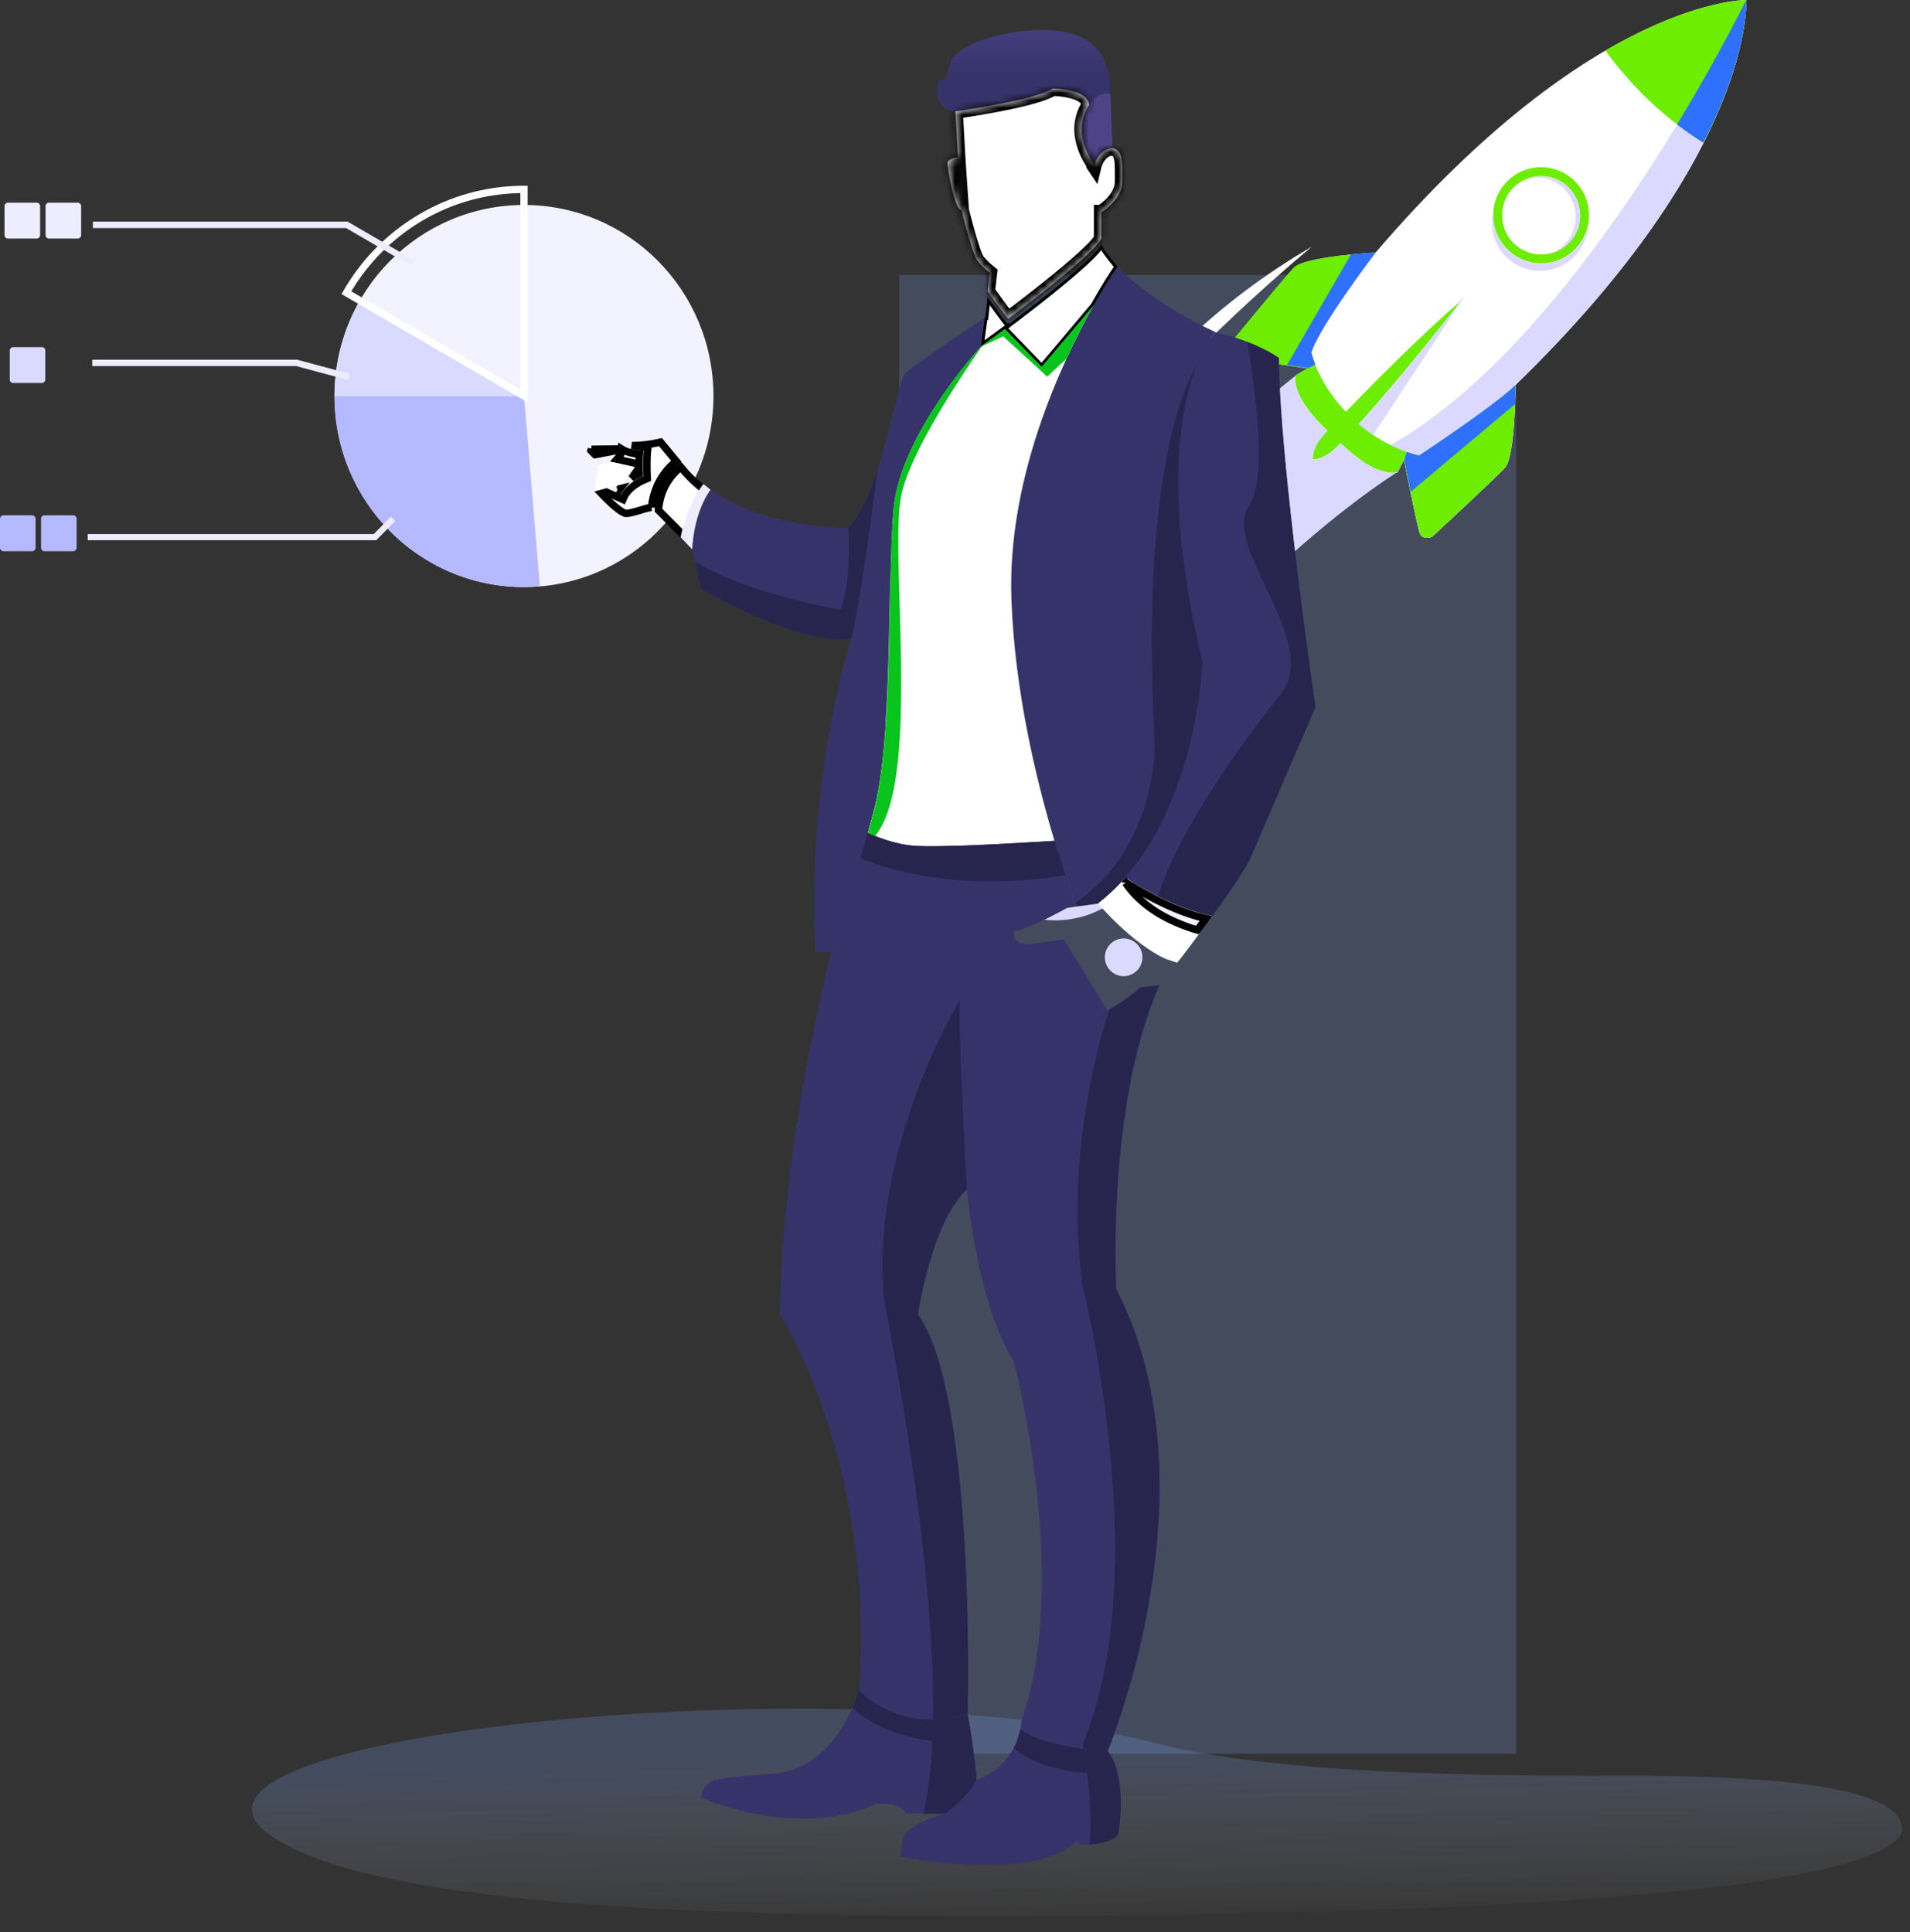 <svg width="257" height="260" viewBox="0 0 257 260" fill="none" xmlns="http://www.w3.org/2000/svg"><rect x="0" y="0" width="257" height="260" fill="#333333" stroke="none"/><path d="M121 37h83v199h-83V37z" fill="#82A9FF" fill-opacity=".21"/><g clip-path="url(#clip0)"><path d="M70.506 79C84.586 79 96 67.49 96 53.292c0-14.199-11.414-25.709-25.494-25.709S45.01 39.093 45.01 53.292C45.011 67.49 56.426 79 70.506 79z" fill="#F3F2FF"/><path d="M70.506 53.291l2.134 25.617a24.78 24.78 0 01-2.134.092C56.416 79 45.01 67.499 45.01 53.29h25.495z" fill="#B5B9FF"/><path d="M70.506 53.292H45.01c0-4.675 1.25-9.072 3.416-12.855l22.079 12.855z" fill="#D9DAFF"/><path d="M70.262 53.722L45.957 39.576l.244-.43a28.348 28.348 0 0110.307-10.364A27.74 27.74 0 0170.506 25h.488v29.122l-.732-.4zM47.268 39.207l22.75 13.254V25.984c-4.758.092-9.21 1.384-13.052 3.629a27.45 27.45 0 00-9.698 9.594z" fill="#fff"/><path d="M55.35 35.794l-8.783-5.105H12.503v-.86H46.78l8.996 5.227-.427.738zm-8.509 15.345l-6.983-1.876H12.412v-.86H39.98l7.075 1.906-.214.83zm6.343 18.974l-2.561 2.583H11.802v-.83h38.485l2.318-2.338.58.585zM1.067 27.276H4.94c.244 0 .458.215.458.46v3.906a.471.471 0 01-.458.462H1.067a.471.471 0 01-.457-.462v-3.905a.47.47 0 01.457-.461zm5.52 0h3.873a.47.47 0 01.457.46v3.906a.471.471 0 01-.457.462H6.587a.471.471 0 01-.457-.462v-3.905a.45.45 0 01.457-.461z" fill="#EEEDFF"/><path d="M1.769 46.71h3.873c.244 0 .457.216.457.462v3.905a.471.471 0 01-.457.462H1.769a.471.471 0 01-.458-.462v-3.905c0-.246.214-.461.458-.461z" fill="#D9DAFF"/><path d="M.457 69.344H4.33c.244 0 .458.215.458.461v3.906a.471.471 0 01-.458.461H.457A.471.471 0 010 73.711v-3.906a.47.47 0 01.457-.461zm5.52 0H9.85a.47.47 0 01.457.461v3.906a.471.471 0 01-.457.461H5.977a.471.471 0 01-.457-.461v-3.906a.45.45 0 01.457-.461z" fill="#B5B9FF"/></g><g clip-path="url(#clip1)"><path d="M137.208 67.057c3.368-.095 6.169 2.565 6.265 5.95.075 2.687-1.594 5.025-3.947 5.938 2.497 2.42 4.128 5.761 4.234 9.543.087 3.086-.873 5.952-2.492 8.289l.346-.01c7.43-.21 13.644 5.692 13.854 13.157.21 7.465-5.661 13.707-13.091 13.917-7.429.209-13.643-5.692-13.853-13.157a13.64 13.64 0 012.398-8.137l-.446.013c-7.58.164-13.844-5.786-14.058-13.35-.213-7.566 5.707-13.859 13.235-14.07a12.62 12.62 0 011.936.094 5.804 5.804 0 01-.35-1.883c-.046-3.385 2.601-6.2 5.969-6.294zM159.733 97.7c1.883-.053 3.411 1.398 3.464 3.289.053 1.891-1.391 3.426-3.273 3.479-1.882.053-3.41-1.398-3.463-3.289-.054-1.891 1.39-3.426 3.272-3.48zm-8.612 28.583c1.387-.039 2.558 1.073 2.598 2.467.039 1.393-1.068 2.57-2.455 2.609-1.387.039-2.558-1.073-2.598-2.467-.039-1.393 1.068-2.57 2.455-2.609z" fill="#DBD9FF"/><path d="M185.825 47.357l-11.46 3.162s-17.519 13.344-35.953 39.913l.645 22.893c14.531-19.087 31.924-38.654 49.007-49.844l-2.239-16.124z" fill="#DBD9FF"/><path d="M234.952 0s1.32 20.434-31.056 51.829c0 0 .023 9.612-1.421 11.147-1.444 1.535-9.752 9.24-9.752 9.24s-1.322.585-1.7-.5c-.377-1.085-2.112-9.852-2.112-9.852l-.845 1.667s-2.546 1.118-7.693-3.867c0 0-1.772 2.192-3.705 2.196-.103-1.89 1.973-3.84 1.973-3.84-5.243-4.884-4.276-7.5-4.276-7.5l1.609-.943s-8.858-1.244-9.908-1.563c-1.099-.318-.592-1.677-.592-1.677s7.188-8.77 8.632-10.304c1.443-1.535 10.996-2.054 10.996-2.054C214.423-.268 234.952 0 234.952 0z" fill="#fff"/><path d="M234.952 0s1.319 20.434-31.057 51.829c0 0 .024 9.612-1.42 11.147-1.444 1.535-9.753 9.24-9.753 9.24s-1.322.585-1.699-.5c-.378-1.085-2.112-9.852-2.112-9.852l-.845 1.667s-1.665.744-5.002-1.602C210.976 49.786 234.952 0 234.952 0z" fill="#DBD9FF"/><path d="M189.228 60.809c-2.203-.785-4.42-2.067-6.401-3.754 5.627-6.136 13.856-16.678 13.856-16.678-5.566 4.789-12.12 11.449-15.588 15.033-1.736-1.794-3.184-3.945-4.144-6.358l-.978.476-1.61.942s-.967 2.617 4.277 7.5c0 0-2.078 1.901-1.974 3.84 1.883-.003 3.705-2.196 3.705-2.196 5.147 4.985 7.693 3.868 7.693 3.868l.846-1.668.318-1.005z" fill="#6DED02"/><path d="M189.228 60.809l-.317 1.055s1.736 8.817 2.112 9.852c.377 1.085 1.699.5 1.699.5s8.309-7.705 9.753-9.24c1.444-1.535 1.42-11.147 1.42-11.147-2.797 2.768-12.967 9.48-12.967 9.48-.599-.133-1.149-.316-1.7-.5zm-12.866-13.285c.993-3.465 8.69-13.543 8.69-13.543s-9.553.518-10.996 2.053c-1.444 1.535-8.632 10.304-8.632 10.304s-.507 1.36.592 1.677c1.1.318 9.909 1.564 9.909 1.564l.978-.476c-.165-.544-.378-1.085-.541-1.579zM216.01 6.81c4.691 6.392 9.758 10.284 13.237 12.377C235.399 7.06 234.952 0 234.952 0s-7.091-.099-18.942 6.81z" fill="#6DED02"/><path d="M225.659 16.748c1.317 1.01 2.48 1.823 3.539 2.44C235.399 7.06 234.952 0 234.952 0s-3.466 7.17-9.293 16.748z" fill="#2F70FE"/><path d="M207.548 35.438c3.556-.1 6.357-3.078 6.256-6.651-.101-3.573-3.065-6.389-6.621-6.288-3.556.1-6.357 3.078-6.257 6.651.101 3.573 3.066 6.389 6.622 6.288z" fill="#6DED02"/><path d="M207.514 34.244c2.9-.082 5.184-2.51 5.101-5.423-.082-2.914-2.499-5.21-5.398-5.128-2.9.082-5.184 2.51-5.102 5.424.082 2.913 2.499 5.209 5.399 5.127z" fill="#fff"/><path d="M210.386 25.347c2.088 1.984 2.182 5.318.211 7.465a5.246 5.246 0 01-2.094 1.355c.985-.227 1.962-.753 2.684-1.52 1.973-2.098 1.879-5.433-.211-7.466a5.168 5.168 0 00-5.336-1.144c1.674-.396 3.422.053 4.746 1.31z" fill="#DBD9FF"/><path d="M212.102 33.467a6.468 6.468 0 01-9.163.259c-1.477-1.403-2.126-3.327-2.029-5.173-.485 2.155.175 4.478 1.858 6.124a6.468 6.468 0 009.163-.258 6.531 6.531 0 001.771-3.985c-.218 1.052-.783 2.114-1.6 3.033zm-27.349 25.077l12.407-18.828-1.347 1.482.871-.771s-8.23 10.492-13.856 16.677c.609.481 1.267.96 1.925 1.44z" fill="#DBD9FF"/><path d="M181.787 34.222l-8.602 14.886c1.593.254 2.837.418 2.837.418l.978-.476c-.212-.492-.376-1.035-.54-1.578.993-3.465 8.689-13.544 8.689-13.544s-1.532.143-3.362.294zm22.108 17.606c-2.797 2.769-12.967 9.48-12.967 9.48-.549-.133-1.1-.317-1.65-.5l-.318 1.054s.406 2.08.865 4.31l14.043-11.803c.007-1.494.027-2.54.027-2.54z" fill="#2F70FE"/><path d="M176.553 33.174s-23.502 19.141-34.835 37.391c.05-.001 8.693-22.21 34.835-37.39z" fill="#fff"/></g><path fill-rule="evenodd" clip-rule="evenodd" d="M155.459 234.549c13.017 3.429 35.383 4.581 63.863 4.403 26.432.019 37.022 2.737 36.626 7.511-3.067 7.403-46.767 11.189-121.768 11.346-61.915.193-90.779-4.245-99.116-11.917-12.662-13.213 80.476-21.683 120.395-11.343z" fill="url(#paint0_linear)"/><path d="M128.51 15.036s10.884-1.513 13.07-3.027c0 0 4.519 0 4.907 2.1 0 0-2.623 3.174.681 8.155 0 0 .485-2.198 2.478-2.393l-.292-7.765s.486-5.127-4.033-7.178c-4.518-2.051-14.43-.293-17.151 2.832l-1.02 3.028h-.826c0-.049-1.215 3.809 2.186 4.248z" fill="url(#paint1_linear)"/><path d="M146.536 14.06s-2.624 3.174.68 8.155c0 0 .486-2.198 2.478-2.393l-.291-7.227c-1.847-.245-2.867 1.465-2.867 1.465z" fill="#4F4387"/><path d="M135.652 43.702l.12.16h.001l.001-.002.007-.004.024-.019.097-.073.368-.276a217 217 0 005.393-4.202c1.504-1.213 3.043-2.497 4.271-3.615.613-.56 1.151-1.08 1.569-1.531.284-.307.52-.59.686-.835.543.893 1.221 1.748 1.933 2.595l-.155.225a46.54 46.54 0 00-.672 1.023 73.192 73.192 0 00-2.293 3.851l-6.841 8.118-4.802-4.968-.121-.126-.141.103-2.888 2.115.466-3.365h.096l.019-.178.236-2.175.497.682c.766 1.05 1.543 2.118 1.977 2.626l.122.143.15-.112-.12-.16z" fill="#fff" stroke="#000" stroke-width=".4"/><path d="M140.171 49.415l-4.956-5.078-3.401 2.49c-1.36 1.514-10.835 12.404-11.612 21.78-.826 10.108 0 30.911-2.721 40.776-.243.928-.486 1.807-.729 2.686 1.603.732 3.887 1.562 6.316 1.758 3.596.244 13.945-.342 18.852-.684-2.526-8.448-5.344-20.266-5.782-32.474-.583-16.262 6.705-31.79 11.078-39.555l-7.045 8.301z" fill="#fff"/><path d="M147.168 41.065c-4.373 7.813-11.661 23.293-11.078 39.555.437 12.208 3.255 24.026 5.782 32.474 1.117 3.663 2.137 6.69 2.963 8.839l2.916-.391.048-.049c1.312-1.074 2.527-2.197 3.644-3.467 9.863-11.231 10.398-29.007 10.398-29.007-8.211-34.135 1.7-44.34 1.7-44.34s-8.211-3.517-13.118-8.84c-.049.05-1.361 1.954-3.255 5.226z" fill="#36336B"/><path d="M144.69 121.493c.048.196.145.342.194.489l2.915-.391.049-.049c1.312-1.074 2.526-2.197 3.644-3.467 9.863-11.232 10.397-29.007 10.397-29.007-5.344-22.317-3.012-34.379-.728-40.092 0 0-8.017 10.694-5.782 50.982-.049 0 .486 13.917-10.689 21.535z" fill="#27254D"/><path d="M163.493 44.727s-9.912 10.206-1.701 44.34c0 0-.534 17.776-10.397 29.008 2.818 1.807 7.531 4.444 11.709 5.128 2.235-3.077 4.567-6.495 5.199-8.009l8.648-20.07s-4.907-33.696-4.907-46.979c.049 0-3.012-2.246-8.551-3.418z" fill="#36336B"/><path d="M155.816 120.614c2.284 1.172 4.907 2.198 7.337 2.637 2.235-3.076 4.567-6.494 5.199-8.008L177 95.173s-4.907-33.696-4.907-46.979c0 0-1.506-1.074-4.276-2.148 1.36 7.96 2.575 18.703.243 22.024-3.838 5.469 9.912 18.312 4.227 25.393-4.033 5.03-13.507 17.629-16.471 27.151z" fill="#27254D"/><path d="M163.104 123.252c-4.178-.733-8.891-3.37-11.709-5.128-1.069 1.27-2.284 2.393-3.644 3.467 0 0 4.518 5.323 9.037 7.423l1.603.537c.049 0 2.332-2.979 4.713-6.299z" fill="#fff"/><path d="M118.064 63.284s-2.235 17.873-3.547 22.708c0 0-6.122 18.801-4.761 42.143l2.137-.147s2.381-7.178 4.859-15.919c.243-.879.486-1.758.729-2.686 2.721-9.864 1.846-30.668 2.721-40.776.777-9.425 10.252-20.266 11.612-21.78.097-.098.146-.195.146-.195l.534-3.858c-.971.635-9.377 6.202-10.64 7.423-.826.83-1.944 7.373-3.79 13.087z" fill="#36336B"/><path d="M114.517 85.992c1.312-4.835 3.547-22.708 3.547-22.708-1.02 3.223-2.332 6.153-3.936 7.765 0 0-10.883.244-18.511-5.177 0 0-2.138 2.54-2.478 8.009l1.117 5.274c0 .049 12.973 7.716 20.261 6.837z" fill="#36336B"/><path d="M114.517 85.992c1.312-4.835 3.547-22.708 3.547-22.708-1.02 3.223-2.332 6.153-3.936 7.765 0 0 .583 7.13-1.069 10.987 0 0-12.778-2.149-19.531-6.495l.728 3.614c0 .049 12.973 7.716 20.261 6.837z" fill="#27254D"/><path d="M94.92 66.036l-.064.099c-.22.343-.51.855-.809 1.539-.519 1.185-1.064 2.888-1.314 5.14L88.6 68.657c.157-2.105.977-3.598 1.764-4.572a7.443 7.443 0 011.241-1.216l.186.205a18.297 18.297 0 003.13 2.96zm-2.986-3.395s0 0 0 0h0zm-2.3.769c-.859 1.062-1.74 2.66-1.961 4.867a3.494 3.494 0 00-.343.055c-.326.067-.702.18-1.071.29l-.018.006c-.766.231-1.495.452-2.03.455a.977.977 0 01-.321-.11 4.187 4.187 0 01-.571-.357 13.75 13.75 0 01-1.345-1.147 29.06 29.06 0 01-1.075-1.082l.681-.181 1.781.805.457.207.204-.455s0 .001 0 0h0l.002-.004.018-.034c.017-.033.047-.085.09-.152.085-.135.225-.33.434-.557.417-.452 1.112-1.031 2.207-1.49l.322-.134-.016-.35h0v0h0v-.022l-.004-.069a35.849 35.849 0 01-.026-1.123c-.006-.694.007-1.522.076-2.124l.066-.578-.58.021h0-.022l-.077.001a5.991 5.991 0 01-1.217-.13 4.521 4.521 0 01-.268-.066c.732.011 1.457-.052 2.08-.134a19.106 19.106 0 001.766-.32l2.126 2.565a8.437 8.437 0 00-1.365 1.346z" fill="#fff" stroke="#000"/><path d="M83.68 60.45c.438.275.935.432 1.35.526.378.085.734.128 1.008.15-.028.436-.037.905-.039 1.335l-.479-.105-2.514-.55.302-.337.008-.009.007-.01-.387-.315.388.316h0v-.002l.002-.001.003-.005.009-.01a1.41 1.41 0 00.09-.136 1.818 1.818 0 00.252-.846zm2.143 2.68l.178-.253c.003.34.01.64.017.855v.016a7.998 7.998 0 00-1.039.591l.844-1.208zm-2.713 2.692l.35-.084c-.05.065-.095.125-.135.182l-.215-.098z" fill="#fff" stroke="#000"/><path d="M83.81 65.14l1.603-2.296-3.352-.732-1.555.537-.534 3.467 1.603-.44 2.235-.537z" fill="#fff"/><path d="M79.578 60.46l3.152-.04a.733.733 0 01-.062.267l-2.595.496a8.42 8.42 0 01-.354-.345 3.178 3.178 0 01-.199-.226.717.717 0 01.05-.134l.008-.019zm-.062.182v-.003.003z" fill="#fff" stroke="#000"/><path d="M116.752 112.069c-2.478 8.741-4.859 15.919-4.859 15.919s-6.753 25.882-6.948 48.883c0 0 12.73 19.435 10.69 50.591 0 0 5.49 6.056 14.576 3.223 0 0 1.117-42.827-6.705-53.717 0 0 1.846-12.599 6.608-16.847 0 0 1.36 15.334 6.267 23 0 0 7.823 29.154 1.021 48.541 0 0 0 .439-.098 1.123 3.499 2.637 11.758 2.881 11.758 2.881s14.917-35.355 1.167-62.116c0 0-1.361-24.71 5.781-40.874l-2.526.293c-2.332 2.1-4.47 3.028-4.47 3.028l-5.879-9.571s-.049 0-3.741.537c-3.693.537-2.916-1.661-2.916-1.661 1.895-.195 7.094-3.125 7.094-3.125l1.312-.195a180.88 180.88 0 01-2.964-8.839c-4.859.342-15.256.928-18.852.684-2.478-.196-4.761-1.026-6.316-1.758z" fill="#36336B"/><path d="M145.807 235.324c1.846.245 3.207.245 3.207.245s14.916-35.356 1.166-62.117c0 0-1.36-24.709 5.782-40.873l-2.527.293a21.328 21.328 0 01-4.178 2.93c-2.478 7.911-5.733 22.17-3.547 37.455 0 0 9.717 38.237 0 61.335 0 .049.049.293.097.732zm-20.261-3.955c1.409 0 2.964-.244 4.665-.781 0 0 1.117-42.827-6.705-53.717 0 0 1.846-12.599 6.608-16.848 0 0-1.167-19.289-.972-25.442 0 0-12.244 20.119-10.155 40.532-.048.048 6.899 33.304 6.559 56.256z" fill="#27254D"/><path d="M149.014 235.569s-8.26-.244-11.758-2.881c-.292 1.758-1.506 5.127-5.879 6.885-.972 2.149-4.13 4.444-4.13 4.444s-5.442 1.416-5.782 3.467c-.291 2.1-.34 2.344-.34 2.344s18.123 3.711 23.856-2.149l.195.538s4.227.195 5.295-1.465c0 0 1.361-7.521-1.457-11.183z" fill="#36336B"/><path d="M149.014 235.569s-1.361-.049-3.207-.244c-1.166-.147-2.478-.342-3.79-.684-1.797-.44-3.547-1.074-4.713-1.953-.097.537-.291 1.22-.583 1.953-.097.195-.194.439-.291.635.097.097.194.146.291.244 1.749 1.318 4.665 2.686 9.572 3.076.292 2.637.583 6.251.34 9.621 1.312-.098 3.207-.391 3.838-1.417 0-.048 1.361-7.569-1.457-11.231z" fill="#27254D"/><path d="M131.377 239.573c.146-1.465-1.166-8.937-1.166-8.937-9.086 2.833-14.576-3.223-14.576-3.223s-2.867 10.402-11.273 11.232c-8.405.83-9.328.342-10.057 3.223 0 0 12.73 5.811 23.71.83 0 0 3.596-.146 3.79 1.319l5.442-.049c-.049.049 3.158-2.246 4.13-4.395z" fill="#36336B"/><mask id="a" fill="#fff"><path fill-rule="evenodd" clip-rule="evenodd" d="M128.629 16.306h-.022l-.043-1.172-.005-.098h.002l-.002-.048s5.976-.83 9.96-1.905c1.409-.39 2.527-.781 3.11-1.172 0 0 1.166 0 2.38.293 1.167.244 2.333.781 2.527 1.807l-.025.032c.01.038.018.076.025.115 0 0-.965 1.185-.988 3.217.015 1.297.415 2.921 1.668 4.791a11.02 11.02 0 01-.235-.218c.075.12.153.242.235.365 0 0 .535-2.247 2.478-2.393 1.333.268 1.325 1.72 1.314 3.87l-.002.623c0 2.49-2.818 4.15-2.818 4.15v3.545c-1.02 2.197-12.536 10.792-12.536 10.792-.631-.684-1.846-2.393-2.769-3.712l.295-2.484c-.339-.273-1.204-.999-1.704-1.695-.632-.879-2.089-6.69-2.089-6.69l-.486-7.13-.27-4.883zm.221 4.835l.486 7.13c-.923-.147-1.846-5.714-1.846-6.3 0-.635 1.36-.83 1.36-.83z"/></mask><path fill-rule="evenodd" clip-rule="evenodd" d="M128.629 16.306h-.022l-.043-1.172-.005-.098h.002l-.002-.048s5.976-.83 9.96-1.905c1.409-.39 2.527-.781 3.11-1.172 0 0 1.166 0 2.38.293 1.167.244 2.333.781 2.527 1.807l-.025.032c.01.038.018.076.025.115 0 0-.965 1.185-.988 3.217.015 1.297.415 2.921 1.668 4.791a11.02 11.02 0 01-.235-.218c.075.12.153.242.235.365 0 0 .535-2.247 2.478-2.393 1.333.268 1.325 1.72 1.314 3.87l-.002.623c0 2.49-2.818 4.15-2.818 4.15v3.545c-1.02 2.197-12.536 10.792-12.536 10.792-.631-.684-1.846-2.393-2.769-3.712l.295-2.484c-.339-.273-1.204-.999-1.704-1.695-.632-.879-2.089-6.69-2.089-6.69l-.486-7.13-.27-4.883zm.221 4.835l.486 7.13c-.923-.147-1.846-5.714-1.846-6.3 0-.635 1.36-.83 1.36-.83z" fill="#fff"/><path d="M128.607 16.306l-.999.037.036.963h.963v-1zm.022 0l.998-.055-.052-.945h-.947l.001 1zm-.065-1.172l.999-.037v-.018l-.999.055zm-.005-.098l-.138-.99-.912.127.051.919.999-.056zm.002 0l.138.99.894-.124-.033-.903-.999.037zm-.002-.048l-.138-.99-.895.123.033.903 1-.036zm9.96-1.905l.26.966.007-.002-.267-.964zm3.11-1.172v-1h-.304l-.253.17.557.83zm2.38.293l-.234.972.015.004.014.003.205-.979zm2.527 1.807l.775.631.294-.36-.087-.457-.982.186zm-.025.032l-.801-.598-.287.384.12.464.968-.25zm.025.115l.775.63.291-.356-.082-.453-.984.179zm-.988 3.217l-1-.01v.022l1-.012zm1.668 4.791l-.669.743 1.5-1.3-.831.557zm-.235-.218l.689-.724-1.538 1.253.849-.529zm.235.365l-.831.556 1.274 1.902.53-2.227-.973-.231zm2.478-2.393l.197-.98-.135-.028-.137.01.075.998zm1.314 3.87l1 .004-1-.005zm-2.82 4.773v1h.273l.235-.138-.508-.862zm0 0v-1h-1v1h1zm0 3.545l.907.42.093-.2v-.22h-1zM135.652 42.9l-.734.678.611.662.722-.539-.599-.801zm-2.769-3.712l-.993-.118-.045.38.219.312.819-.574zm.295-2.484l.993.118.065-.55-.431-.347-.627.78zm-1.704-1.695l-.812.584.812-.584zm-2.089-6.69l-.998.068.006.09.022.085.97-.243zm-.486-7.13l-.999.056.001.012.998-.068zm.437 7.081l-.157.988 1.24.197-.085-1.253-.998.068zm-.486-7.13l.998-.067-.073-1.075-1.067.153.142.99zm-.243-3.834h.022l-.001-2h-.021v2zm-1.042-2.135l.043 1.172 1.999-.074-.044-1.172-1.998.074zm-.005-.08l.006.098 1.997-.11-.006-.098-1.997.11zm.862-1.045h-.001l.138.99.137.991h.003l-.277-1.981zm-.863.979l.002.048L129.56 15l-.002-.048-1.999.073zm10.7-2.907c-1.946.524-4.399.994-6.383 1.335a134.637 134.637 0 01-3.39.535l-.049.007-.012.002h-.004l.138.99.137.991h.005l.014-.002.052-.008a61.995 61.995 0 00.938-.138c.627-.096 1.505-.234 2.509-.406 2-.343 4.527-.826 6.565-1.375l-.52-1.931zm2.813-1.038c-.429.288-1.391.643-2.82 1.04l.534 1.927c1.39-.385 2.662-.811 3.399-1.305l-1.113-1.662zm3.172.152a12.03 12.03 0 00-1.798-.28 12.55 12.55 0 00-.796-.04h-.021v1l-.001 1c-.001 0 0 0 0 0h.036l.13.003c.115.004.283.013.487.03.412.033.953.1 1.494.231l.469-1.944zm3.274 2.593c-.165-.872-.738-1.47-1.345-1.855-.6-.38-1.311-.61-1.959-.745l-.41 1.958c.519.108.974.271 1.297.476.316.2.423.385.452.538l1.965-.372zm-.206.817l.006-.008-.002.002-.002.003-.001.002h-.001v.001l-.776-.631-.776-.631-.001.002-.002.002-.005.005c-.003.005-.006.01-.011.015l-.031.041 1.602 1.197zm.208-.662a2.295 2.295 0 00-.041-.187l-1.936.5.009.043 1.968-.357zm-.972 3.407a5.02 5.02 0 01.417-1.978 3.695 3.695 0 01.339-.609l.013-.018c.001-.001.001-.001 0 0l-.002.003-.002.002h-.001v.001l-.776-.63-.776-.631h-.001l-.001.002-.002.003-.007.008-.016.02a4.753 4.753 0 00-.192.277 5.81 5.81 0 00-.404.762 7.005 7.005 0 00-.589 2.765l2 .023zm1.499 4.223c-1.153-1.722-1.487-3.16-1.499-4.246l-2 .023c.017 1.505.485 3.317 1.837 5.336l1.662-1.113zm-1.756 1.063c.083.079.168.158.256.236l1.338-1.486a12.983 12.983 0 01-.215-.199l-1.379 1.449zm1.756-.917a11.93 11.93 0 01-.217-.336l-1.698 1.057c.081.13.165.26.253.392l1.662-1.113zm1.572-2.833c-1.399.105-2.26.978-2.731 1.704a5.112 5.112 0 00-.603 1.303c-.013.04-.022.075-.029.1l-.008.032a.144.144 0 01-.003.011l-.001.005v.002c-.001 0-.001.001.972.233l.973.232-.001.002v.003l.001-.005a2.321 2.321 0 01.076-.232c.063-.166.161-.383.3-.597.282-.434.66-.758 1.204-.799l-.15-1.994zm2.389 4.871c.005-1.024.018-2.07-.182-2.884-.105-.428-.286-.873-.619-1.244a2.352 2.352 0 00-1.316-.727l-.394 1.961c.148.03.197.075.223.104.039.044.106.147.164.383.127.517.13 1.27.124 2.397l2 .01zm-.002.619l.002-.619-2-.01-.002.629h2zm-3.818 4.15l.508.862h.001l.001-.002.004-.002.011-.006.033-.02.109-.07a8.806 8.806 0 001.46-1.207c.778-.802 1.691-2.078 1.691-3.705h-2c0 .863-.496 1.662-1.127 2.313a6.832 6.832 0 01-1.186.968l-.014.008-.001.001h.002l.508.86zm0 1v-2 2zm1 2.545v-3.545h-2v3.545h2zM135.652 42.9l.599.801.002-.002c.001 0 .004-.002.006-.005l.026-.018.097-.074.37-.278a216.024 216.024 0 005.413-4.218c1.509-1.216 3.062-2.511 4.307-3.646a27.492 27.492 0 001.618-1.578c.416-.45.805-.923 1.005-1.353l-1.814-.843c-.056.12-.249.395-.658.837-.386.416-.897.91-1.498 1.459-1.201 1.095-2.718 2.36-4.215 3.567a216.159 216.159 0 01-5.363 4.18l-.365.274-.096.071a.376.376 0 01-.03.023l-.001.001h-.001l.598.802zm-3.588-3.138c.903 1.29 2.165 3.07 2.854 3.816l1.469-1.357c-.574-.621-1.742-2.26-2.685-3.606l-1.638 1.147zm.121-3.176l-.295 2.484 1.986.236.295-2.484-1.986-.236zm-1.523-.993c.588.818 1.552 1.619 1.889 1.89l1.254-1.558c-.341-.274-1.107-.926-1.519-1.5l-1.624 1.168zm-1.277-7.274l-.97.244.001.004a.098.098 0 01.003.013l.013.05.048.189.175.676c.148.562.351 1.323.575 2.113.224.787.47 1.614.704 2.305.116.345.232.667.344.938.103.25.232.53.384.742l1.624-1.167c.004.006-.011-.016-.045-.083a4.144 4.144 0 01-.114-.255c-.088-.215-.189-.49-.298-.814a48.443 48.443 0 01-.674-2.212 102.246 102.246 0 01-.738-2.74l-.046-.183a.574.574 0 01-.015-.06l-.001-.002v-.001l-.97.243zm-1.484-7.061l.486 7.13 1.995-.137-.485-7.13-1.996.137zm-.271-4.897l.27 4.884 1.997-.11-.27-4.884-1.997.11zm2.704 11.841l-.486-7.13-1.995.137.485 7.13 1.996-.137zm-3.844-6.231c0 .246.075.793.172 1.375.104.624.252 1.4.431 2.167.177.758.392 1.54.634 2.159.12.305.263.615.437.871.137.202.46.627 1.015.715l.314-1.975c.325.051.417.27.326.137a2.668 2.668 0 01-.23-.479c-.19-.484-.379-1.158-.548-1.883a32.962 32.962 0 01-.406-2.04 21.274 21.274 0 01-.112-.743c-.028-.217-.033-.305-.033-.304h-2zm2.36-.83l-.142-.99h-.004l-.007.001-.019.003-.06.01a4.51 4.51 0 00-.801.216 2.608 2.608 0 00-.759.428c-.259.218-.568.604-.568 1.162h2a.5.5 0 01-.143.367c-.003.002.008-.008.043-.026a1.21 1.21 0 01.133-.059 2.48 2.48 0 01.443-.118l.026-.005h.001l-.143-.99z" fill="#000" mask="url(#a)"/><path d="M143.961 47.267a87.296 87.296 0 013.207-6.202l-3.207 3.809-3.79 4.492-1.652-1.709-3.304-3.37-3.401 2.442 3.158-1.465 3.547 3.223 2.381 2.198 2.575-2.393c.194-.293.34-.635.486-1.025z" fill="#0AC41E"/><path d="M118.744 116.561c1.361.391 2.964.83 4.81 1.172 3.936.733 8.989 1.172 14.965.635a99.995 99.995 0 004.859-.586v-.049c-.437-1.367-.972-2.93-1.458-4.59-.972.049-2.138.146-3.401.195-.243 0-.534.049-.826.049-5.199.293-11.904.635-14.625.44-.777-.049-1.506-.147-2.186-.342-1.603-.342-3.012-.928-4.13-1.416-.34 1.172-.68 2.344-.972 3.418.778.342 1.798.684 2.964 1.074zm11.418 114.075c-1.652.538-3.207.733-4.664.782-6.268.049-9.912-3.956-9.912-3.956s-.243.977-.875 2.344c1.944 1.807 5.199 3.712 10.738 4.493-.097 2.637-.34 5.127-.729 7.374-.145.83-.291 1.66-.485 2.393h2.963s1.458-1.026 2.673-2.393c.583-.635 1.166-1.368 1.457-2.051.097-.635-.146-2.588-.437-4.444 0-.147-.049-.293-.049-.488-.291-2.149-.68-4.054-.68-4.054z" fill="#27254D"/><path d="M117.724 112.508c5.636-6.592 2.721-31.595 3.207-42.583.048-1.416.194-2.588.388-3.467 1.264-5.664 7.531-15.138 10.738-19.777l-.194.097-.049.05c-1.36 1.513-10.835 12.403-11.612 21.779v.195c-.826 10.206 0 30.765-2.673 40.581-.242.928-.485 1.807-.728 2.686.243.146.583.293.923.439z" fill="#0AC41E"/><path d="M94.645 65.14c-1.02 1.318-2.38 3.662-3.061 7.178l1.555 1.612c.34-5.47 2.478-8.009 2.478-8.009a13.57 13.57 0 00-.972-.781z" fill="#EEEDFF"/><path d="M151.454 118.799l.019-.021.005-.005a.027.027 0 01.005-.006c.314.193.664.404 1.011.613l.003.002h0l.002.002c2.677 1.596 6.33 3.477 9.761 4.216-.374.532-.759 1.047-1.134 1.549l-.001.001c-.114-.034-.218-.06-.315-.085-1.999-.623-3.657-1.386-4.976-2.191-2.239-1.378-3.581-2.881-4.38-4.075z" fill="#F3F2FF" stroke="#000"/><defs><linearGradient id="paint0_linear" x1="149.128" y1="261.217" x2="148.573" y2="236.646" gradientUnits="userSpaceOnUse"><stop stop-color="#fff" stop-opacity="0"/><stop offset="1" stop-color="#82A9FF" stop-opacity=".21"/></linearGradient><linearGradient id="paint1_linear" x1="137.888" y1="10.102" x2="137.888" y2=".293" gradientUnits="userSpaceOnUse"><stop stop-color="#36336B"/><stop offset="1" stop-color="#4F4387"/></linearGradient><clipPath id="clip0"><path fill="#fff" transform="translate(0 25)" d="M0 0h96v54H0z"/></clipPath><clipPath id="clip1"><path fill="#fff" transform="rotate(-1.615 177.974 -4043.563)" d="M0 0h121v129H0z"/></clipPath></defs></svg>